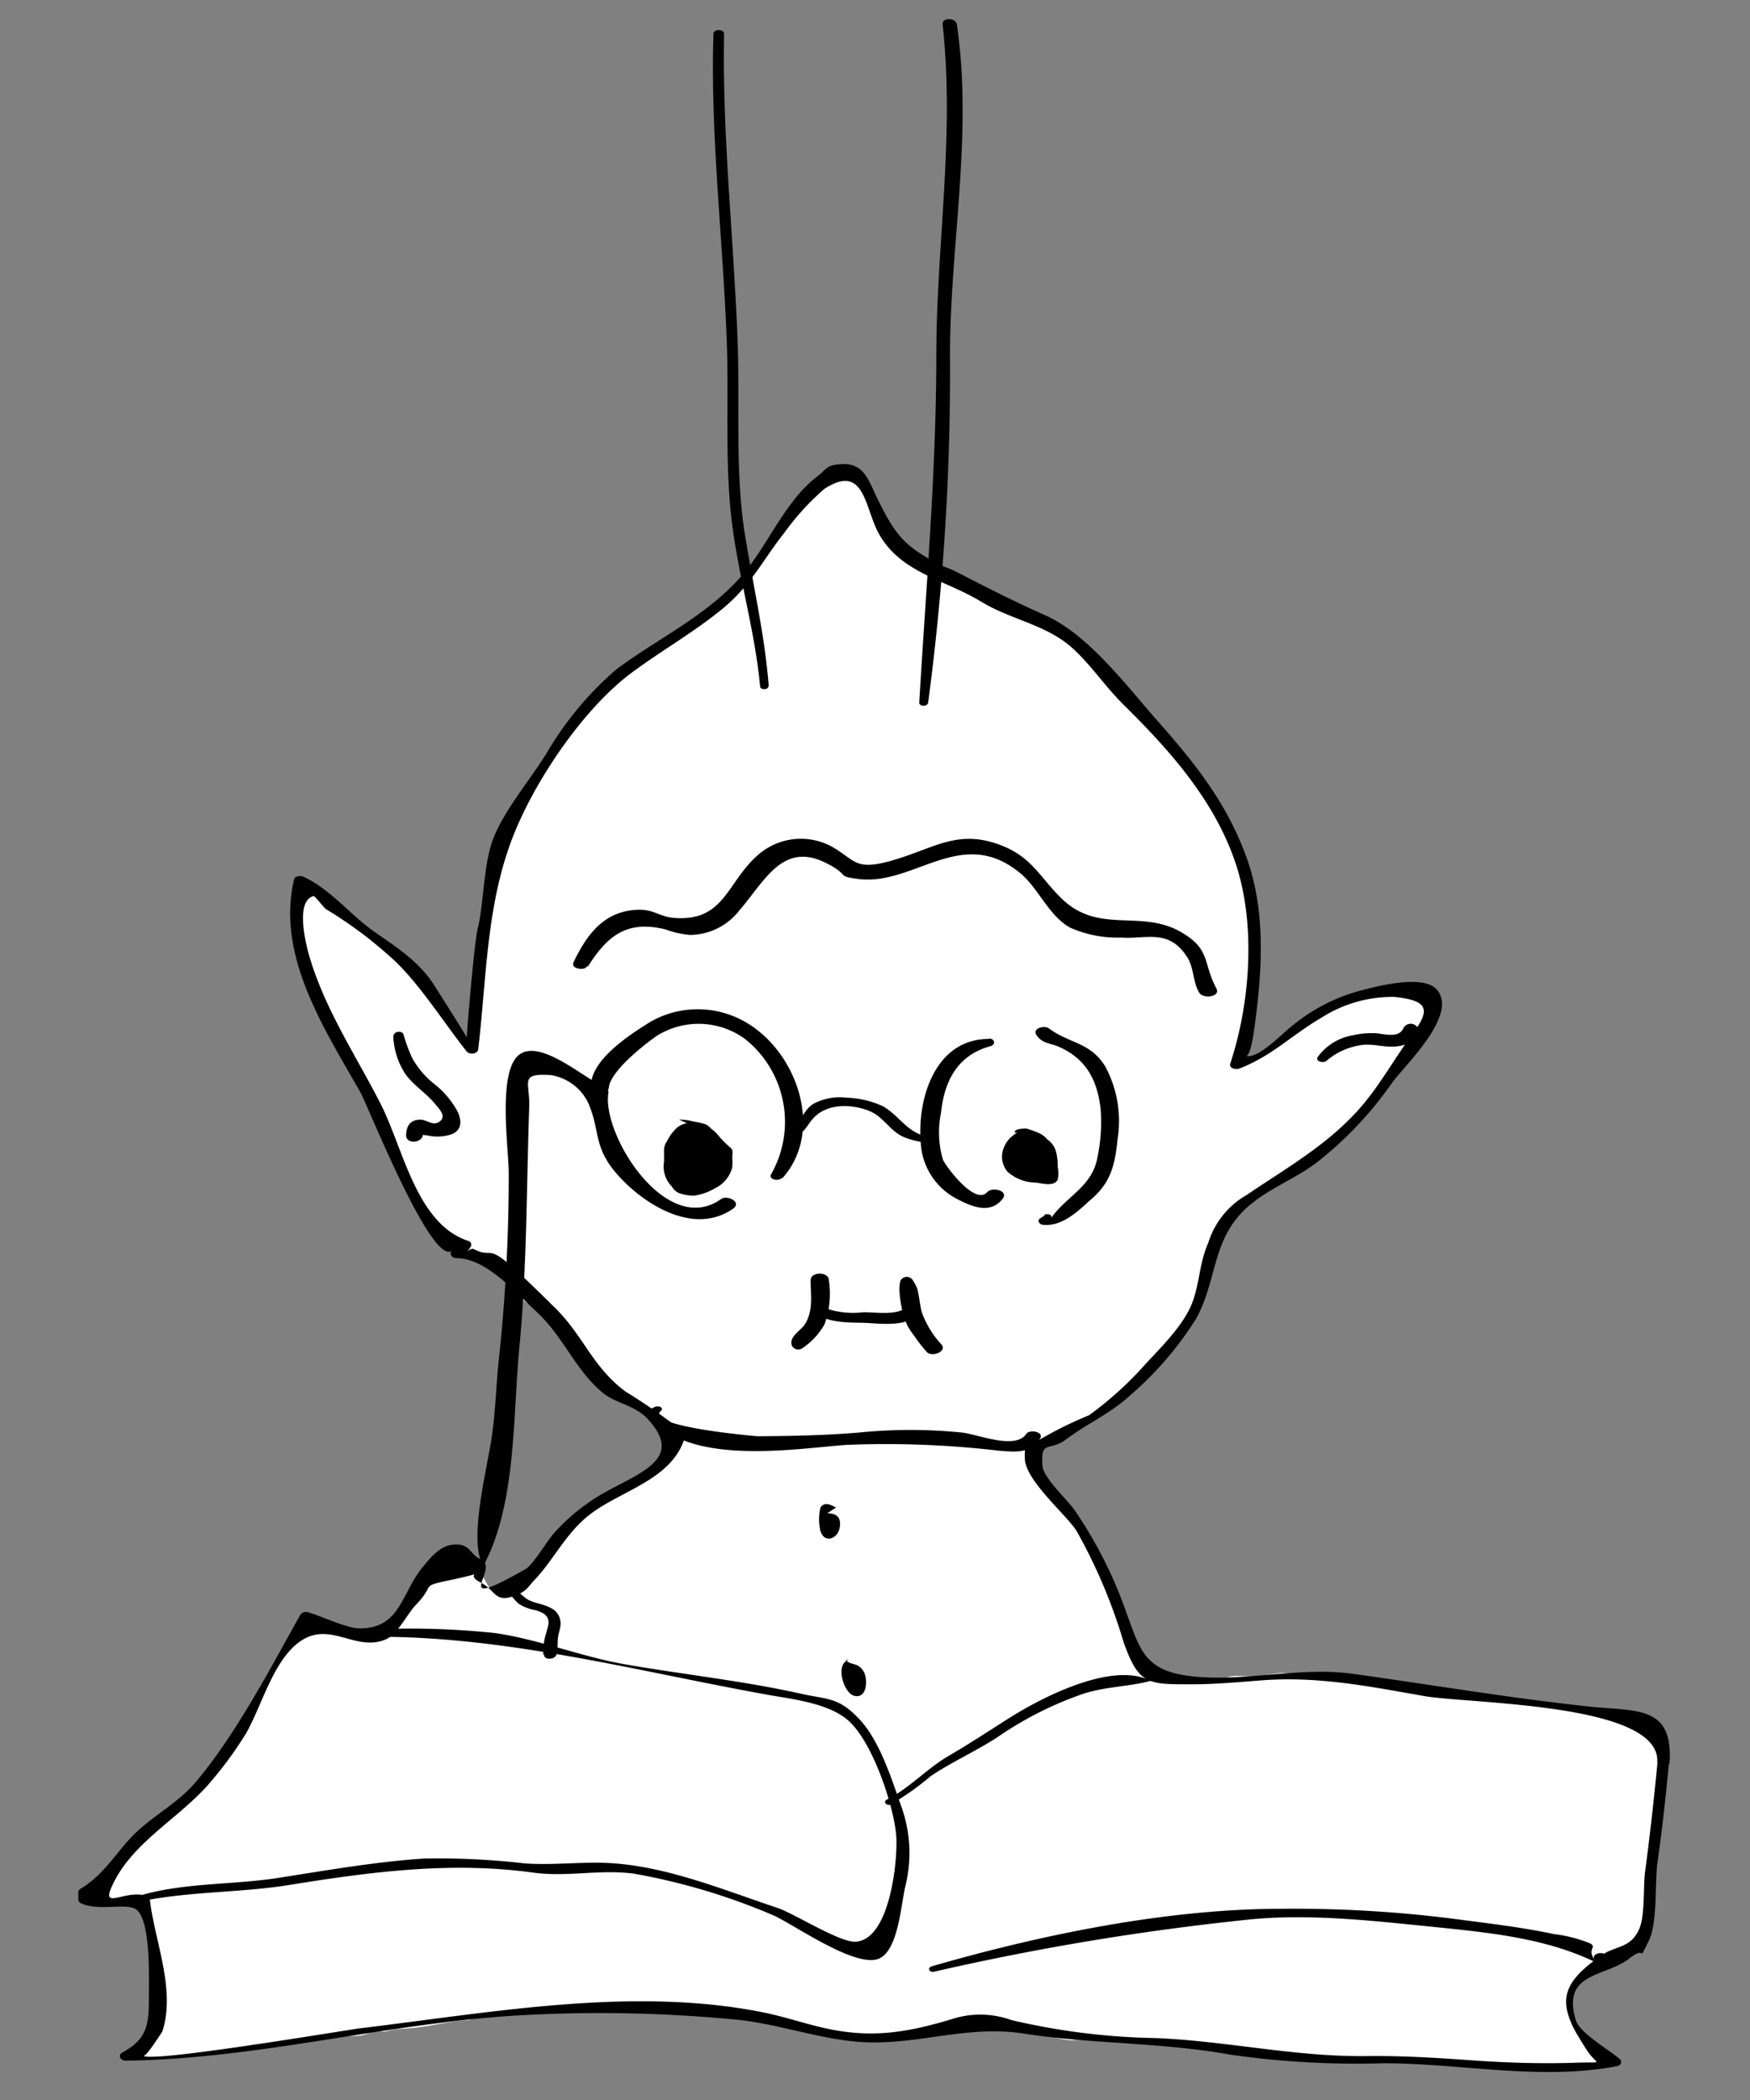 <svg id="Layer_1" data-name="Layer 1" xmlns="http://www.w3.org/2000/svg" viewBox="0 0 141.73 170.08"><rect x="0" y="0" width="141.73" height="170.08" fill="#808080" stroke="none"/><defs><style>.cls-1{fill:#fff;}</style></defs><path class="cls-1" d="M134.74,142.71a17,17,0,0,1-.29,2.27c0,.36.05.73,0,1.09a10.67,10.67,0,0,0-.26,1.37,17.49,17.49,0,0,1-.29,2.8c-.17.86-.17,1.75-.39,2.59a9,9,0,0,0-.14,2.27,17.38,17.38,0,0,1-.27,2.14c-.18,1.71-1.94.73-3,1.35a7.08,7.08,0,0,0-2.9,2.89,3.7,3.7,0,0,0,.56,3.3,3.65,3.65,0,0,0,1.58,1.3c.33.16,1.54.62,1.57,1a15.55,15.55,0,0,1-2.17.33c-.8,0-1.61,0-2.42,0a41,41,0,0,1-7.28-.22,8.87,8.87,0,0,0-1.71-.05,22.24,22.24,0,0,1-2.28-.3c-1.41-.13-2.91,0-4.33,0H107.1c-1.24,0-2.41-.27-3.65-.29a14.21,14.21,0,0,1-3.51-.4c-.25-.06-.53-.3-.72-.35a5.23,5.23,0,0,0-1.53-.06,13.17,13.17,0,0,1-2.54-.29,18.69,18.69,0,0,0-3.26,0,15.83,15.83,0,0,1-3-.21,19.11,19.11,0,0,0-2.14,0c-.64-.05-1.33-.23-2-.34-2-.35-4.17-1.71-6.23-1.51a3,3,0,0,0-1.46.77,2.43,2.43,0,0,1-.82.41,3.46,3.46,0,0,1-.72.09c-.83,0-1.58.18-2.41.29a10,10,0,0,1-2.59.29c-.71-.08-7-1-7.6-1.48-.33,0-.88-.4-1.24-.41h-.55a7.31,7.31,0,0,1-1.48,0c-.54-.09-1.07-.16-1.61-.28a9.78,9.78,0,0,0-1.21,0c-.3,0-.58-.16-.88-.2a32.8,32.8,0,0,0-3.71,0h-9c-.58,0-1.08.15-1.64.19-.32,0-.64,0-1,0s-1,.14-1.42.18-.91.35-1.42.38a11.3,11.3,0,0,0-1.29.14l-1.27.22a20.26,20.26,0,0,1-3,.35,8.59,8.59,0,0,0-1,.2c-.17,0-.36,0-.54,0-.49,0-1,.25-1.45.33a9.27,9.27,0,0,1-1.58,0,9.21,9.21,0,0,0-1.59.19,16.25,16.25,0,0,1-2.79.35,12.21,12.21,0,0,0-1.37.19c-.43.05-.88-.07-1.31,0s-1.08.26-1.62.35-1,.13-1.53.22c-.17,0-.28.14-.45.18s-.5,0-.73,0c-.47.07-.88.13-1.35.16-.64,0-1.23.19-1.88.19H12c-.59,0-1.16,0-1.73,0,.52-.3,1.1-.63,1.14-.5.41-.09.53-.67.79-1a1.52,1.52,0,0,0,.45-1.36c0-1.53,0-3.05,0-4.58a7.55,7.55,0,0,0-.58-3,8.5,8.5,0,0,1-.4-1.17c-.05-.23.08-1.08-.06-1.23-.3-.31-.45,0-.81.13a2.72,2.72,0,0,1-1.31.26c-.63,0-2,.26-2.54-.32s.85-1,1.27-1.29a8.49,8.49,0,0,0,1.33-1.28,31.84,31.84,0,0,1,2-2.66,3.87,3.87,0,0,1,1.16-.65,11.17,11.17,0,0,0,2.57-2c.89-.9,1.47-2.06,2.31-3a8.17,8.17,0,0,0,1.62-2.14c.54-1.16,1.39-2.35,1.84-3.58a8.35,8.35,0,0,1,1.27-2.48A24.61,24.61,0,0,0,24.83,131c1.09.28,2.13.53,3.21.91.77.27,2,1,2.84.62.24-.1.5-.5.67-.68a22.81,22.81,0,0,0,1.67-2c.34-.45.76-.94,1.05-1.42s.25-.88.46-1.28a3.73,3.73,0,0,1,2.15-1.61c2.49-.35,1.88,4.85,4.73,3.35a2.2,2.2,0,0,0,1.17-1c.11-.2.18-.43.29-.63a12.48,12.48,0,0,1,3.36-3.84c.64-.54,1-1.26,1.71-1.73a5.43,5.43,0,0,1,1.66-.76,9.73,9.73,0,0,0,2.69-1.56,7.2,7.2,0,0,0,1.77-1.52c.23-.31.81-1.17.71-1.59s-.9-.69-1.17-.9-.62-.39-.94-.61c-.51-.34-.85-.87-1.37-1.21-1-.64-2.53-.68-3.24-1.7-.55-.79-.84-1.73-1.34-2.54A13.57,13.57,0,0,0,45.16,107c-.17-.17-.38-.62-.57-.74s-.67-.13-1-.29a4.65,4.65,0,0,1-1.32-.76,10.6,10.6,0,0,1-.62-1.21,5.73,5.73,0,0,0-1.27-1.66,4.61,4.61,0,0,0-3.42-.75c.22-.19.62-.45.65-.73-.38,0-.61-.28-1-.32a2.45,2.45,0,0,1-.94-.22,3.33,3.33,0,0,1-1.63-2c-.19-.57-.28-1.18-.51-1.75-.42-1-1.11-1.81-1.45-2.93a15.53,15.53,0,0,0-1.17-3c-.23-.42-.45-.8-.7-1.21a20.26,20.26,0,0,1-1.09-2.06,31.48,31.48,0,0,0-1.86-2.85,23.73,23.73,0,0,1-1.75-4.34c-.3-.83-.72-1.64-1-2.47-.61-1.89-1-4.44-.26-6.36.44-.15,1.23.75,1.49,1a8.12,8.12,0,0,0,2,1.82c.75.44,1.32,1.07,2.05,1.54a13.34,13.34,0,0,1,1.24.7c.29.24.48.52.79.75a7.68,7.68,0,0,1,2.68,2.63c.23.47.16,1.11.51,1.57s1,.67,1.34,1.1.65,1.05,1,1.53.61.54.75.94a12.55,12.55,0,0,1,.26-1.67c0-.47,0-.94,0-1.41,0-1.17,0-2.34,0-3.52a10.47,10.47,0,0,1,.7-2.87A13.71,13.71,0,0,0,40,71.93c0-1,.26-1.82.25-2.78,0-1.58.91-2.27,1.93-3.46s1.54-3,2.51-4.41c.7-1,1.44-2,2.21-2.9,1.1-1.29,2-2.94,3.42-3.87.68-.46,1.39-.8,2.12-1.23,1-.59,1.85-1.39,2.79-2.07s1.9-1.55,2.94-2.17a8.13,8.13,0,0,0,2.23-2,45.23,45.23,0,0,0,2.7-4c.82-1.38,2.44-2,3.19-3.46.45-.9.76-1.47,1.84-1.46.28,0,.74-.09,1,.05s.21.45.37.67a13.47,13.47,0,0,1,1.23,2.12,14.92,14.92,0,0,0,1.42,3c.48.57.84,1.35,1.54,1.6s1.5.3,2.2.6a10.09,10.09,0,0,1,2.2,1.11,19.49,19.49,0,0,0,1.68,1.23,18.7,18.7,0,0,0,2,1c.44.19.92.36,1.37.52s.83.08,1.21.21a10.93,10.93,0,0,1,3.77,3c.37.42.64.95,1,1.38s.88.85,1.28,1.31a17.37,17.37,0,0,0,1.88,1.86,12.7,12.7,0,0,1,2,2.13c.22.3.4.61.65.91a9.92,9.92,0,0,0,1,1c.38.38.5.93.82,1.31s.93.65,1.25,1.28A42.28,42.28,0,0,1,100,68.25c.5,1.35.9,2.76,1.38,4.12.54,1.54.08,2.81,0,4.36,0,.6,0,1.19,0,1.78a9.16,9.16,0,0,1-.25,1.37,14,14,0,0,0,0,2.05,9.18,9.18,0,0,1-.32,2.39,5.24,5.24,0,0,1-.38,1.24c-.14.26-.38.33-.36.67.62-.67,1.4-.19,2.09-.6a25.92,25.92,0,0,0,2.65-2.15,18.33,18.33,0,0,1,1.76-1.43,11.83,11.83,0,0,1,2.28-.92A10.94,10.94,0,0,1,111,80.4c.59-.07,1.19.08,1.77,0a12.26,12.26,0,0,1,2.19-.27c.85,0,1.17.19,1.17,1,0,.3.1.78,0,1s-.36.36-.5.6a6.31,6.31,0,0,1-.74,1.06c-.38.42-.62.89-1,1.29a4.16,4.16,0,0,0-.9,1.29,13,13,0,0,1-1.43,2.2,9.59,9.59,0,0,1-1.4,1.76c-1.58,1.32-3,2.86-4.54,4.18a20.22,20.22,0,0,1-4.38,2.51,4,4,0,0,0-1.81,1.35,10.92,10.92,0,0,0-.7,1.56,14.8,14.8,0,0,0-1.26,3,4.85,4.85,0,0,0,0,1.08,5.56,5.56,0,0,1-1.06,2.66,18,18,0,0,1-2.12,2.71A29.52,29.52,0,0,1,91,112.89a21.57,21.57,0,0,1-3.85,2.81c-.73.36-1.42.78-2.19,1.08a5.87,5.87,0,0,0-1.41.57c-.64.53.61,1.72,1,2.35.88,1.43,2,2.73,3,4.11,1.47,2.09,2.06,4.53,3.14,6.8a7.91,7.91,0,0,1,.78,2.3,3,3,0,0,0,.32,1.21c.29.5.61,1.4,1.1,1.73a3.22,3.22,0,0,0,1.8.2h2.6a10.44,10.44,0,0,0,1.37,0c.4-.05.75-.26,1.16-.3.73-.08,1.47.08,2.2,0a17.34,17.34,0,0,1,1.78-.26,50.39,50.39,0,0,1,9.48,1c.74.12,1.44.33,2.17.49a17.21,17.21,0,0,0,1.75.15c.69.09,1.4.28,2.08.42a28.43,28.43,0,0,0,3.3.45,28.29,28.29,0,0,0,3.31.21,5.12,5.12,0,0,1,1,0c1,.19,2.12.38,3.2.5,1.37.16,3-.05,4.17.78C135.11,140.15,134.74,141.78,134.74,142.71Z"/><path d="M134.24,142.71c-.28,2.94-.61,5.9-1,8.83-.17,1.21,0,3.52-.46,4.63-.67,1.62-1.89,1.4-2.95,2.11-4,2.68-3.52,4.36-1.3,7.78.81,1.25,1.55.9-1,1-2.81.09-5.55,0-8.36-.2s-5.66-.38-8.59-.34c-5.74.06-11.29-1.23-17-1.46a54.94,54.94,0,0,1-11.64-1.45,7.52,7.52,0,0,0-4.47-.2c-3.27,1-6.08,1.63-9.56,1.06-2.07-.33-4-1.06-6-1.47-10.61-2.16-22.15,0-32.68,1.26-1.11.13-17.32,2.88-17.64,2.21.15.32,1.57-2,1.55-1.92,1.12-3.39-.62-7.37-1-10.68a.44.44,0,0,0-.37-.35c-1.79-.5-3.87,1.43-2.47-1.23C11,149,14.87,147,17.17,144.18a30.91,30.91,0,0,0,2.76-3.8c1.25-2.2,2.13-5.63,4.12-7.25,2.53-2.06,4.62.67,7.13-.33,1-.4,1.74-2,2.47-2.79,1.76-1.81.18-1.48,3-2.08,5.2-1.12.19-.81,2.25.22,1.33.67,1.13,1.79,3,1,.78-.32.87-.65,1.4-1.2,1.55-1.64,2.55-3.8,4.44-5.27,2.57-2,6.78-2.84,7.75-6.36a.31.31,0,0,0-.05-.28,49.45,49.45,0,0,0-4.78-3.34c-2.69-2-3.39-4.49-5.68-6.75-.64-.63-3.12-3.11-4.18-3.92-1.3-1-1.14-.21-2.41-.86-.42-.21-.93.83-.28-.18a.32.32,0,0,0-.18-.49c-4.24-1.37-5.27-7.57-7.16-11.21-2-3.89-4.4-7.48-5.68-11.72-.25-.82-1.26-4.6.31-5,.11,0,.89,1,1,1.06a33.83,33.83,0,0,1,5.12,3.78c2.22,1.9,4.38,5.36,6.27,7.74.24.29.89.23.94-.18.64-5.37.65-11,2.45-16.22C42.82,63.9,47.07,57.5,51.2,54.45c2.39-1.77,5-3.24,7.33-5.16s3.24-3.94,5-6.15a20.55,20.55,0,0,1,3.24-3.55C70,37.51,70,41,71.13,43.14c1.78,3.28,5.34,3.76,8.37,5.61,2.41,1.46,5.28,1.84,7.4,3.78,1.49,1.37,2.64,3.11,4.1,4.55,3.7,3.65,7.26,7.63,9,12.63s1.28,11.44-.36,16.42c-.13.41.47.51.74.41,2.7-1.06,4.14-2.65,6.66-4.13a10.66,10.66,0,0,1,5.9-1.67c2.72.29,2.93,1,1.5,2.94s-2.57,4-4,5.71c-2.63,3.17-6.16,5.14-9.49,7.4a6.77,6.77,0,0,0-3.09,3.85c-.73,1.68-.66,3-1.24,4.7-.63,1.84-2.52,3.71-3.81,5.09a28.2,28.2,0,0,1-4.61,4.19A31.81,31.81,0,0,0,84,116.71c-.76.82-1.06,0-1,1.39,0,1.76,3.34,4.55,4.19,5.89A43.5,43.5,0,0,1,91,133c1.22,3.43,1.94,3.41,5.45,3.41,1.94,0,3.79-.17,5.72-.32,4.54-.35,8.74.49,13.16,1.27,3.62.64,19.17.54,18.89,5.35,0,.47,1,.48,1,0,.27-4.64-2.69-4.09-6.63-4.51-6.36-.69-12.6-1.74-18.94-2.63-4.55-.65-9.24.78-13.64.12-3.41-.52-3.75-2.29-4.82-5.18A35.12,35.12,0,0,0,87,122.26c-.53-.76-2.49-2.57-2.57-3.52-.18-2.19.57-1.15,1.92-2.17,1.65-1.25,3.53-2.06,5.11-3.5a27.42,27.42,0,0,0,5.41-6.27c1.83-3.31,1.19-6.73,4.58-9.39,1.78-1.41,3.9-2.13,5.7-3.67a29.68,29.68,0,0,0,5.56-6c.89-1.31,5.51-5.55,3.63-7.62-1.16-1.28-5.21-.16-6.63.24a14.67,14.67,0,0,0-5.19,2.83c-.65.5-2.75,2.69-3.62,2.3.35.15.61-1.66.7-2.29.62-4.55.94-9.35-.63-13.71s-4.08-7.55-7.13-11c-2.5-2.82-5.67-7.1-9.19-8.66-2.56-1.14-4.78-2.27-7.27-3.56-.44-.22-.93-.35-1.36-.58-2.72-1.44-3.45-2.3-4.81-5-.86-1.68-1.13-3.28-3.2-3.09-1.1.1-1,.33-1.75.93-2.73,2.05-4.07,5.71-6.28,8.2-2.77,3.14-6.72,5-10,7.43a26.62,26.62,0,0,0-5.71,6.84c-1.29,2.07-3.19,4.34-4.17,6.54s-.86,5.41-1.43,7.76c-.27,1.15-.91,8.75-.86,8.74s-2.68-4.3-2.75-4.41c-1.27-1.88-3-2.94-4.84-4.24S26.74,72,24.56,71c-.2-.09-.67-.07-.74.21-1.47,6.18,2.45,12.11,5.37,17.26.6,1.06,5.79,14.2,7.44,12.81-.33.28,0,.62.36.62,2.38,0,4.75,2.77,6.49,4.36,2.15,2,3.13,4.73,5.35,6.55,1.06.87,2.65,1,3.67,2.16,2.67,2.93-.06,4.06-3,5.62a16,16,0,0,0-4.56,3.5c-.6.62-1.77,2.68-2.4,3-6.32,3.6-2-.08-3.57-.78-1-.45-.83-1.34-2.27-1.21-1.09.09-1.88,1.1-2.5,1.86-1.72,2.13-1.79,4.92-5.06,4.92-1.09,0-3.08-1-4.22-1.31a.56.56,0,0,0-.62.25c-2.47,4.42-5.17,9.59-8.39,13.44-1.46,1.74-3.28,2.63-4.87,4.13s-2.48,3.36-4.55,4.6a.32.32,0,0,0-.15.26l0,.59a.37.37,0,0,0,.24.31c1.46.67,3.71-.09,4.48.52,1.14.91,1,5.42,1,6.75,0,2.37,0,3.64-2.13,4.8-.43.23-.18.67.26.67,10.61-.13,21-3,31.55-3.65a115.11,115.11,0,0,1,17.81.32c3.3.31,6.44,1.48,9.79,1.79,4.72.42,8.82-1.4,13.6-.65,5.53.86,11.17.7,16.68,1.7a71.9,71.9,0,0,0,12.44.7c6.25,0,12.65,1.42,18.88.24.32-.06.49-.37.22-.6-.93-.79-3.24-2.1-3.54-3.14-1.16-3.91,2.38-3.44,4.36-5,1.47-1.15.58.54,1.54-1.39.75-1.5.48-4.74.72-6.39.39-2.73.68-5.45.94-8.18C135.28,142.23,134.28,142.22,134.24,142.71Z"/><path d="M11.34,154c4-.84,8.07-.69,12.09-1.34,6.58-1.06,13.07-1.92,19.75-1,2.8.38,5.41-.29,8.19.09a51.5,51.5,0,0,1,11.1,3.3c1.58.61,7,4.58,8.85,3.51,1.45-.83,1.66-4.37,2-5.79a11.1,11.1,0,0,0-.37-6.59c-.78-2.22-1.73-5.25-3.4-7s-2.55-1.53-4.64-2c-4.75-1.06-9.56-1.56-14.35-2.4-3.55-.63-6.9-2-10.46-2.52a65.63,65.63,0,0,0-9.51-.31c-.53,0-.53.61,0,.61,10.67,0,21.1,2.81,31.6,4.7,2,.36,5.08.68,6.65,2.21,1.87,1.8,3.51,6.67,3.74,9.14.16,1.73-.43,8.56-3.34,8.65-1.35,0-4.9-2.28-6.3-2.75-4.26-1.42-8.68-3.26-13.21-3.6-2.38-.18-4.85.18-7.28,0a61,61,0,0,0-8.1-.39c-4.07.27-8.13,1-12.15,1.62-3.75.53-7.51.34-11.11,1.45-.39.12,0,.51.26.45Z"/><path d="M75.63,159.69a210.43,210.43,0,0,1,25.83-4.26c5-.45,10.15.18,15.16.68,4.38.45,8.92.94,12.86,2.94.31.15,1.1-.12.75-.54l-.14-.16c-.31-.36-1.3-.11-.93.39-.68-.91.21-1-.36-1.34a11.35,11.35,0,0,0-2.94-.76c-2.67-.57-5.44-.88-8.14-1.24a102.64,102.64,0,0,0-13.91-.81c-9.3,0-19.47,2.09-28.35,4.66-.4.12-.18.52.17.44Z"/><path d="M72.19,146.11a22.6,22.6,0,0,0,3.21-2.28c1.78-1.19,3.75-2.05,5.52-3.23a28.52,28.52,0,0,1,6.63-3.36c2-.7,4-.6,6-1.21a.3.3,0,0,0,0-.59l-.12,0c-.42-.14-1.06.33-.47.58-3.15-1.36-8.65,1.48-11.35,3.2-1.57,1-3.09,2-4.7,2.94-1.76,1-3.29,2.69-5.07,3.58-.39.2,0,.55.34.41Z"/><path d="M41,129c.49.18.68.67,1.09.94a3.82,3.82,0,0,0,1,.41,2.69,2.69,0,0,1,1,.37c.57.49.27,1,.15,1.53A5.1,5.1,0,0,0,44,134h1v-.12c-.06-.45-.87-.45-.93,0V134c-.06.45.88.45,1,0s.07-.85.11-1.29.21-.79.22-1.18a1.39,1.39,0,0,0-.85-1.33c-.67-.36-1.47-.34-2.07-.84-.4-.32-.6-.65-1.14-.72-.27,0-.64.29-.25.42Z"/><path d="M46.77,77.64l-.15.09,1,.54c1.6-2.53,3.17-3.75,6.27-3a7.45,7.45,0,0,0,2,.45,5.11,5.11,0,0,0,4-2c2.07-2.39,3.53-5.66,7.12-3.77,1.94,1,.59,1,2.62,1.25,4.51.48,8.28-4.38,13-.48,1.48,1.22,2.24,3.36,4,4.39a9.38,9.38,0,0,0,4.18.82c2,.15,3.79-.74,5.29,1.51.62.92.48,2,1,2.92.32.59,1.77.37,1.42-.29-1.13-2.14-.46-3.18-2.85-4.57C92.41,73.6,89,75.7,86,72.79c-1.71-1.64-2.36-3.28-4.75-4.26-3.6-1.47-5.5.14-8.9,1.13-3.18.93-3,0-5.07-1.14a5.26,5.26,0,0,0-6,.82c-2.45,2.22-2.64,5.31-6.69,5-1.18-.09-1.61-.69-2.88-.66-2.74.07-4.15,1.94-5.26,4.25-.24.51.75.67,1,.43l.12-.12c.57-.51-.4-.88-.84-.6Z"/><path d="M31.85,83.82a6,6,0,0,0,1,3.19c.63.88,1.63,1.49,2.33,2.33.39.47,1,1.06.44,1.48s-1-.13-1.57-.14c-.8,0-1.14.48-1.16,1.25s1.3.64,1.35,0c0-.44-.48-.06.13,0a4.51,4.51,0,0,1,.53.08,3.72,3.72,0,0,0,1.66-.14c.81-.33.86-1,.54-1.76a7.08,7.08,0,0,0-1.89-2.29,7,7,0,0,1-1.82-2.12,13,13,0,0,1-.71-1.92c-.09-.32-.78-.27-.79.08Z"/><path d="M107.4,85.94a5.52,5.52,0,0,1,3-1.32c1-.08,1.9.26,2.84.11.75-.11,1.93-.57,1.58-1.5a.67.67,0,0,0-1.14,0c-.37.91-1.57.49-2.29.45a6.71,6.71,0,0,0-1.79.16,4.44,4.44,0,0,0-2.86,1.74c-.27.37.41.54.65.36Z"/><path d="M65,109.18a5.78,5.78,0,0,0,1.77-1.91,7.25,7.25,0,0,0,.36-3.58c0-.72-1.48-.72-1.48,0,0,1.24.24,2.5-.49,3.6-.32.49-1.34,1-1,1.74a.59.59,0,0,0,.84.15Z"/><path d="M72.92,103.75a2.63,2.63,0,0,0-.06,1,8.53,8.53,0,0,0,.37,1.94,4.07,4.07,0,0,0,.76,1.42,11.56,11.56,0,0,0,1,1.3l1.14-.63-.13-.09c-.43-.29-1.48-.06-1.08.6l.07.12c.35.59,1.77.08,1.25-.53a7.62,7.62,0,0,1-1.59-2.62c-.16-.62-.2-1.28-.36-1.88a4,4,0,0,0-.35-.68.58.58,0,0,0-1,0Z"/><path d="M65.92,106.22c.93.91,2.71.89,3.92.91s3.76.46,4.58-.84c.38-.61-.7-.82-1-.44-.69.73-2.59.41-3.53.43a6.81,6.81,0,0,1-3.29-.42c-.21-.11-1,0-.63.36Z"/><path d="M38.17,126.82l0,.11c.08.4.77.26.91,0,2.79-5,2.44-12.45,3-18,.6-6.41.56-12.86.78-19.27.07-2.06-.84-2.75,1.75-2.59a4.09,4.09,0,0,1,3,2.19c1,2.23.43,3.51,2.19,5.63,2.1,2.51,6.31,5.28,9.57,3,.75-.53-.49-1.16-1-.76-4.44,3.12-9.69-5.32-9.09-8.66,0-.21-.2-.4-.36-.46-1.53-.6-5.23-4-6.93-2.54S41.2,93,41.2,95a138,138,0,0,1-.8,15.09c-.21,2-.26,4-.54,6.06-.37,2.71-1.89,8.29-.81,10.53-.18-.37-1-.3-.88.18Z"/><path d="M84.62,98.43l-.38.24c-.27.17-.06.49.2.52,1.51.18,2.77-1,3.86-2,1.69-1.41,2-2.86,2.22-5a9.33,9.33,0,0,0-1-5.81c-1.24-2-2.86-1.83-4.57-3.09-.38-.28-1.39,0-1,.55.51.73,1.11.6,1.94,1,2.16,1,3,2.76,3.25,5a13.76,13.76,0,0,1-.25,3.84c-.41,2.45-2.53,3.18-3.78,5,.21-.32-.33-.42-.53-.29Z"/><path d="M80.09,84.14c-4.34,0-5.82,4.81-5.52,8.41a5.44,5.44,0,0,0,2.91,4.54c1.23.64,2.72,1.28,3.72,0,.52-.66-.84-1-1.26-.53-1,1.09-3.4-2.18-3.58-2.66a7.89,7.89,0,0,1-.15-3.77c.26-2.5,1.28-4.66,4-5.4.47-.13.35-.62-.12-.62Z"/><path d="M63.35,95.44c3.61-4,1-10.9-3.63-13a7.72,7.72,0,0,0-7,.29c-1.62,1-5,3.15-4.85,5.34,0,.7,1.37.69,1.44,0,.15-1.33,2.8-3.42,3.87-4.17a6.37,6.37,0,0,1,7.19.27,8.58,8.58,0,0,1,2.11,10.88c-.31.48.56.66.84.35Z"/><path class="cls-1" d="M74.85,92.4a5.88,5.88,0,0,1-1.27-.15c-.46-.11-.67-.46-1-.8a5.52,5.52,0,0,0-2-1.73,6.13,6.13,0,0,0-3.9-.1,5.79,5.79,0,0,0-1.34.5c-.15.11-.2.31-.32.45a2.43,2.43,0,0,1-.32.24,1.47,1.47,0,0,0-.4.58v-.1"/><path d="M65.39,90.51c.34,0,.34-.41,0-.41s-.35.41,0,.41Z"/><path d="M75.32,92.08c-1.8-.21-2.45-1.73-3.84-2.5a7.7,7.7,0,0,0-2.91-.68,4.53,4.53,0,0,0-2.71.51c-.8.49-1,1.59-1.89,1.93-.61.23,0,.75.49.61.8-.27.92-.9,1.48-1.46,1.11-1.14,3.06-1.08,4.45-.52,1.13.45,1.64,1.55,2.7,2.07a6,6,0,0,0,2.15.5c.33,0,.46-.42.08-.46Z"/><path d="M67.71,122.09c-.42-.2-.91-.51-1.26,0a4.14,4.14,0,0,0,0,1.92c.32,1,1.38.63,1.55-.26s-.28-1.19-1-1.19"/><path d="M68.76,134.44c-1.16.25-.46,2.68.42,2.9s1.06-.84.92-1.52a1.32,1.32,0,0,0-.54-.87c-.32-.23-.81-.18-1.06-.51"/><path d="M62.26,55.58c-.33-4.29-1.34-8.48-2-12.72-.72-5-.33-10.16-.52-15.19-.3-8.26-1.26-16.69-1.1-24.93,0-.41-.85-.41-.86,0-.26,8.23.78,16.67,1.08,24.93.17,4.5-.13,9.1.3,13.58.45,4.82,1.95,9.49,2.4,14.33,0,.32.68.31.66,0Z"/><path d="M75.17,56.9a203.65,203.65,0,0,0,1.77-28.15c0-8.87,1.87-17.92.55-26.79-.08-.54-1.21-.55-1.15,0,1,9-.5,17.84-.51,26.79,0,9.43-.83,18.75-1.38,28.15,0,.35.68.34.72,0Z"/><path d="M56.05,91.14a2.46,2.46,0,0,0-.25-.22,1.86,1.86,0,0,0-.39.1,1.65,1.65,0,0,0-.57.3A3.75,3.75,0,0,0,54,92.46a1.2,1.2,0,0,0-.22.64v1a2.27,2.27,0,0,0,.64,2,1.17,1.17,0,0,0,.77.59,4,4,0,0,0,1,.15,4.71,4.71,0,0,0,1.73-.61,2.59,2.59,0,0,0,1.38-1.67,5.52,5.52,0,0,0,0-.91,1.3,1.3,0,0,0,0-.52c-.06-.16-.28-.28-.39-.4a7.83,7.83,0,0,1-.74-.78,3.08,3.08,0,0,0-.59-.55,1.65,1.65,0,0,0-.41-.34,7.73,7.73,0,0,0-1.06-.24A3.82,3.82,0,0,0,55,90.68"/><path d="M83.22,91.6a1.88,1.88,0,0,0-.75.05A5,5,0,0,0,82,92a2.15,2.15,0,0,0-.72,1,1.88,1.88,0,0,0,.32,1.9,3.47,3.47,0,0,0,2.13.87c.52,0,1.57.41,1.93-.22a2.63,2.63,0,0,0,0-1.05,4.27,4.27,0,0,0-.15-1.28,1.71,1.71,0,0,0-.67-.92,2,2,0,0,0-.71-.54,8.33,8.33,0,0,0-1-.36c-.2,0-1,0-.95.33"/><path d="M53.18,113.88l-.48.22a.25.25,0,0,0-.13.38c2.75,4.36,11.88,2.84,15.95,2.54a78.85,78.85,0,0,1,12.3.46c1.42.12,2.66.27,3.43-1,.3-.51-.86-.75-1.13-.35-.91,1.33-4,0-5.23-.11a41.31,41.31,0,0,0-8.32,0c-2.73.23-5.41.28-8.16.3-.21,0-9.31-.79-7.88-2.06.25-.22-.14-.43-.35-.33Z"/></svg>